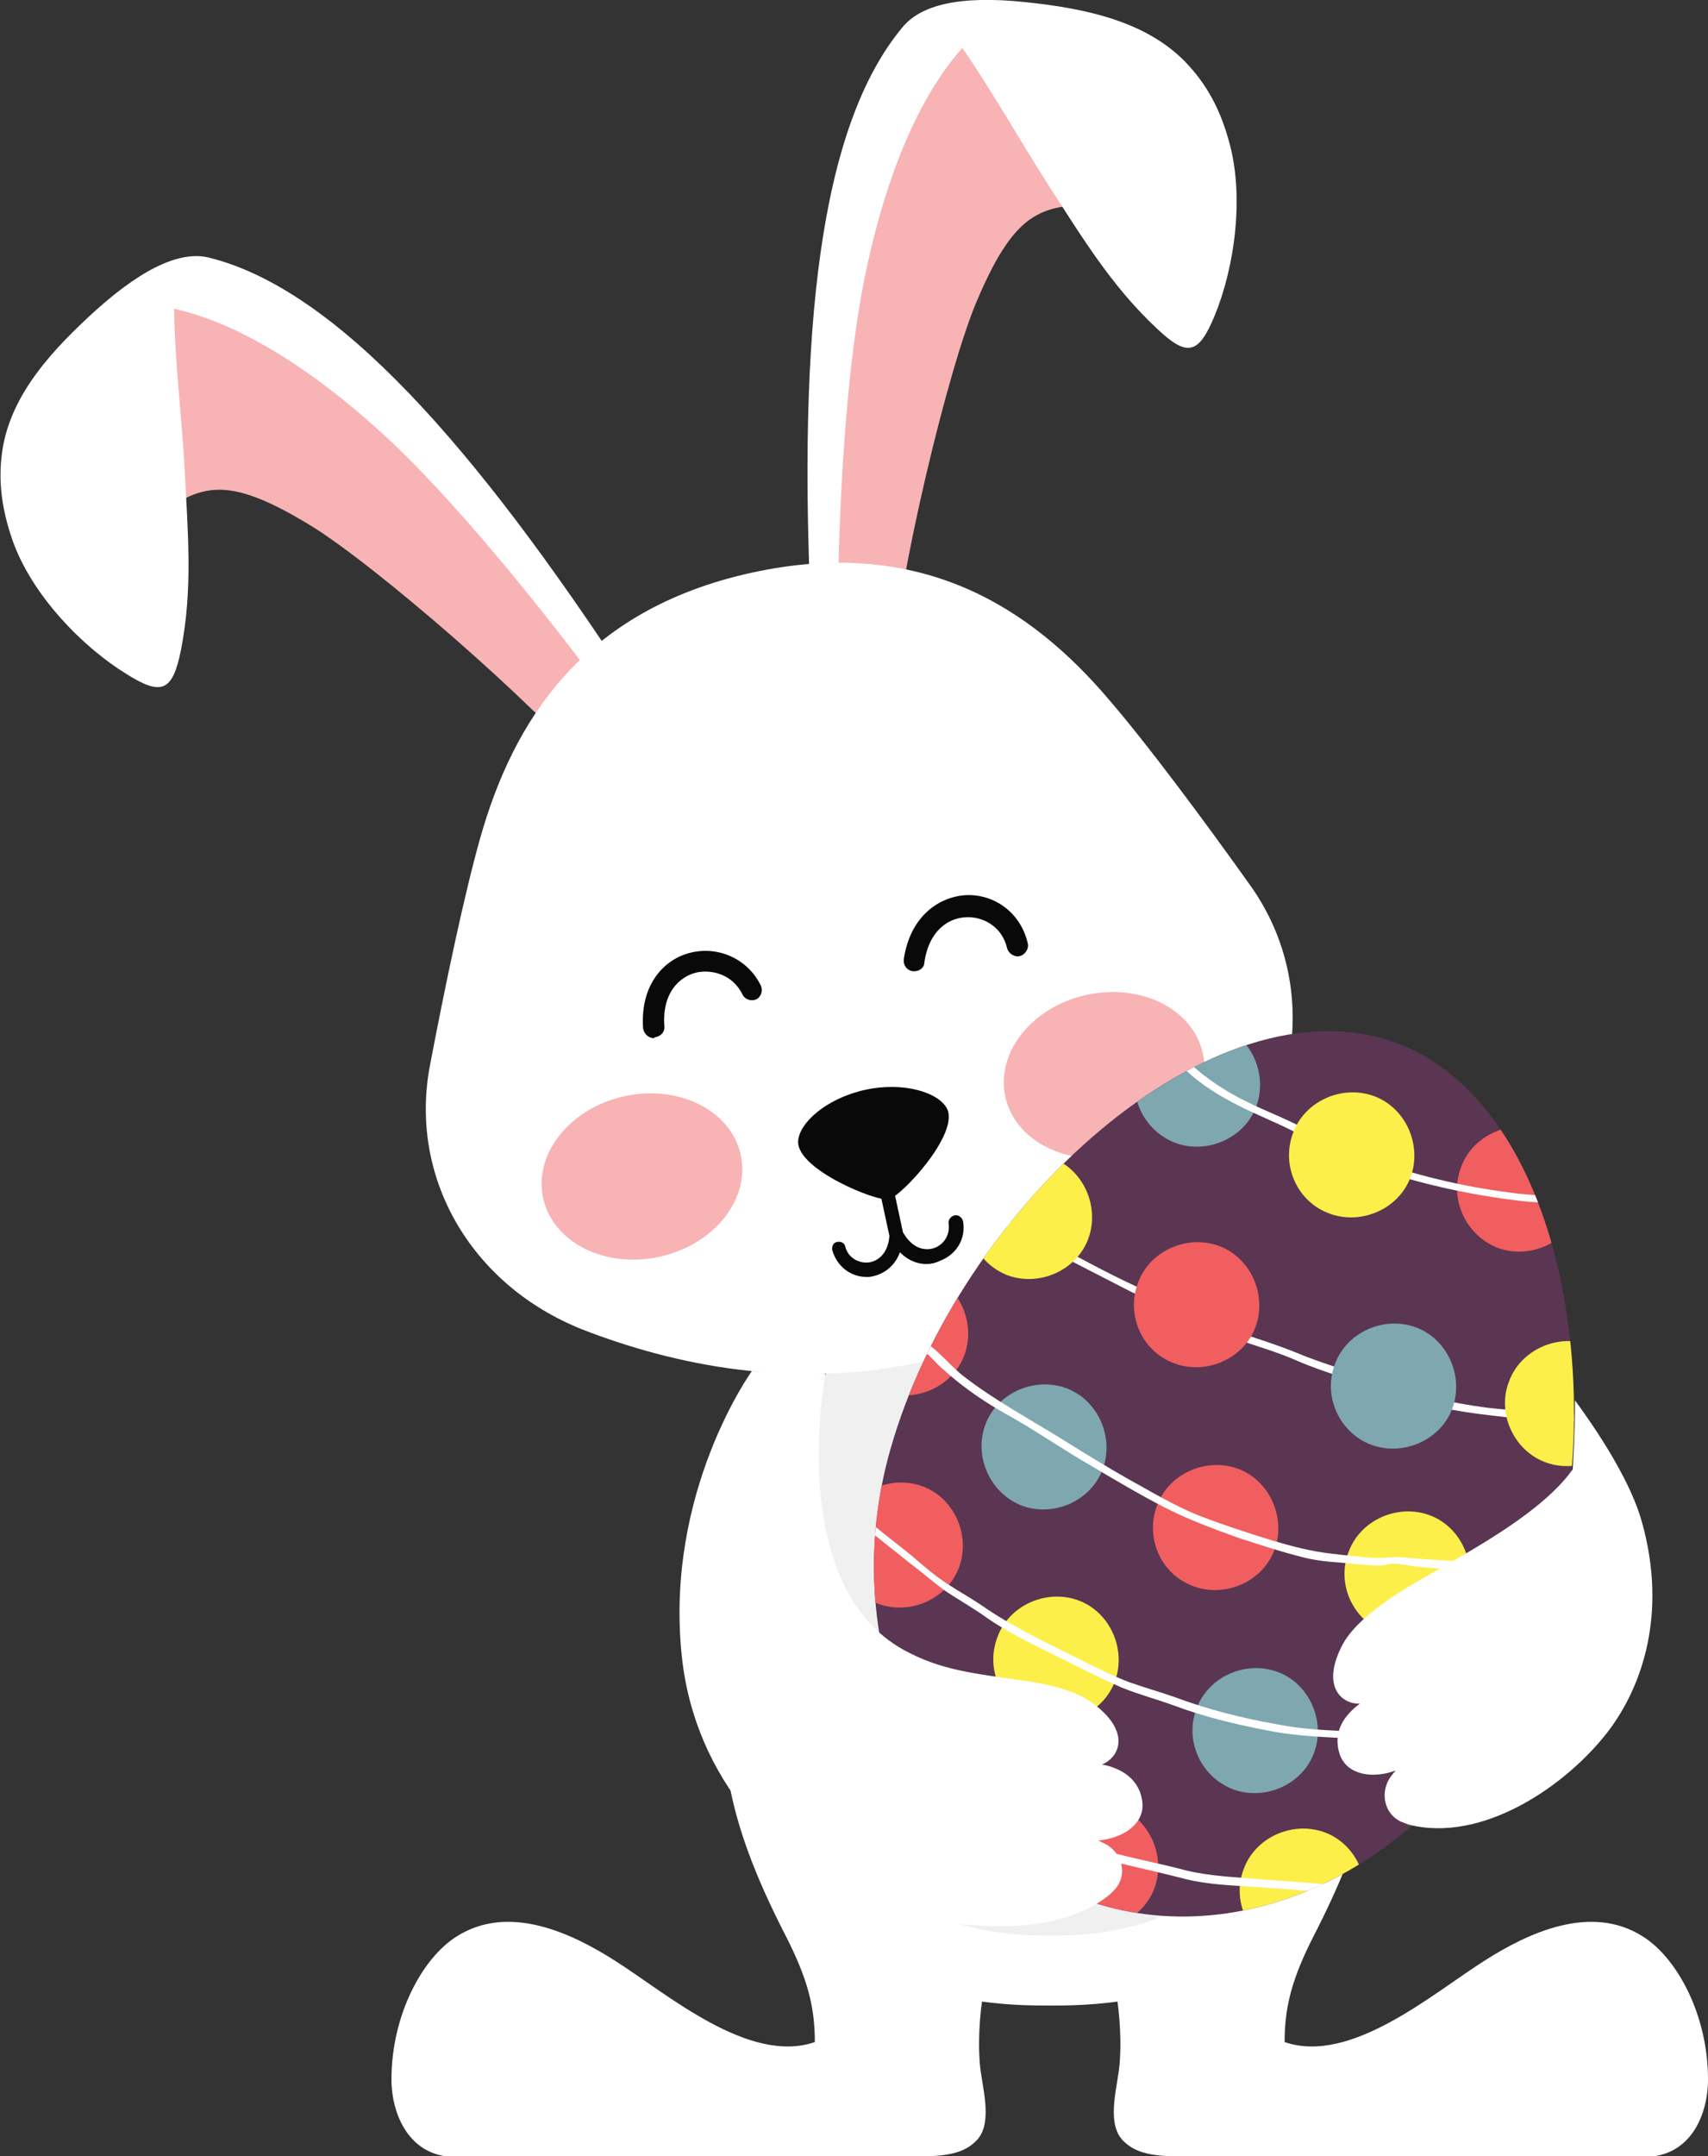 <?xml version="1.0" encoding="utf-8"?>
<!-- Generator: Adobe Illustrator 21.1.0, SVG Export Plug-In . SVG Version: 6.00 Build 0)  -->
<svg version="1.1" xmlns="http://www.w3.org/2000/svg" xmlns:xlink="http://www.w3.org/1999/xlink" x="0px" y="0px"
	 viewBox="0 0 224.7 283.5" style="enable-background:new 0 0 224.7 283.5;" xml:space="preserve">
<rect x="0" y="0" width="224.7" height="283.5" fill="#333333" stroke="none"/>
<style type="text/css">
	.st0{fill:#FFFFFF;}
	.st1{fill:#F1F0F0;}
	.st2{fill:#F8B3B5;}
	.st3{fill:#090909;}
	.st4{fill:#5A3653;}
	.st5{clip-path:url(#SVGID_2_);}
	.st6{fill:#7EA7B0;}
	.st7{fill:#F15E5F;}
	.st8{fill:#FCEF4A;}
	.st9{clip-path:url(#SVGID_2_);fill:#FFFFFF;}
	.st10{display:none;}
	.st11{display:inline;fill:none;stroke:#EC008C;stroke-width:0.5;stroke-miterlimit:10;}
</style>
<g id="Layer_1">
	<g>
		<g>
			<path class="st0" d="M138.1,263.7c4.6,0,16.5,0,27.3-7.3c16.2-10.9,18.8-31.6,13.2-50.3c-3.6-12.3-11.1-28.9-22.6-39.8l-18,1.6
				l-18-1.6c-11.4,10.9-18.9,27.4-22.6,39.8c-5.5,18.8-3,39.4,13.2,50.3C121.6,263.7,133.5,263.7,138.1,263.7z"/>
			<path class="st1" d="M181.3,222.5c-0.1-5.4-1-11-2.6-16.4c-3.6-12.3-11.1-28.9-22.6-39.8l-18,1.6l-18-1.6
				c-11.4,10.9-18.9,27.4-22.6,39.8c-0.2,0.8-0.4,1.5-0.6,2.3C113.6,234.5,154.6,236,181.3,222.5z"/>
			<path class="st1" d="M138.1,254.5c3.1,0,11.3,0,18.8-4.5c11.5-6.9,14.1-20.3,10.8-33.1c-0.9-3.6-2.3-7.7-4.2-11.9
				c-4.8-10.7-14.7-17.3-25.4-17.3h0c-10.7,0-20.6,6.6-25.4,17.3c-1.9,4.2-3.3,8.3-4.2,11.9c-3.3,12.8-0.7,26.3,10.8,33.1
				C126.9,254.5,135,254.5,138.1,254.5z"/>
			<path class="st0" d="M51.5,273.4c0-8.5,4.1-16,8.6-18.8c6.8-4.3,15-0.5,20.8,3.2c6.8,4.3,17.6,13.7,26.3,10.7
				c0-4.7-1-8.4-3.8-13.9c-6.9-13.4-8-20.7-8.4-28.8c0.4,0.1,3.7,11.4,4.8,12.2c2.6,2,5.4,2.9,8.4,4.5c5,2.6,8.9,6.4,13.6,9.3
				c2.3,1.4,8.9,4.1,8.9,4.1s-2.4,7.6-1.8,15.4c0.2,2.8,1.8,7.6-0.3,10c-2.4,2.7-6.6,2.1-10.4,2.3c0,0-52.2,0-58.5,0
				C53.9,283.5,51.5,278.1,51.5,273.4z"/>
			<path class="st0" d="M224.7,273.4c0-8.5-4.1-16-8.6-18.8c-6.8-4.3-15-0.5-20.8,3.2c-6.8,4.3-17.6,13.7-26.3,10.7
				c0-4.7,1-8.4,3.8-13.9c6.9-13.4,8-20.7,8.4-28.8c-0.4,0.1-3.7,11.4-4.8,12.2c-2.6,2-5.4,2.9-8.4,4.5c-5,2.6-8.9,6.4-13.6,9.3
				c-2.3,1.4-8.9,4.1-8.9,4.1s2.4,7.6,1.8,15.4c-0.2,2.8-1.8,7.6,0.3,10c2.4,2.7,6.6,2.1,10.4,2.3c0,0,52.2,0,58.5,0
				C222.4,283.5,224.7,278.1,224.7,273.4z"/>
		</g>
		<g>
			<g>
				<path class="st2" d="M82,91.4l-3.7,10.6c-7.8-9.4-29.3-28-37.6-33c-12.2-7.4-14.9-4.9-22.5,0.6c0,0-5.7-24.7,1.4-29.1
					c7-4.4,21.1,4.1,28,10.5C68.4,70.4,82,91.4,82,91.4z"/>
				<path class="st0" d="M82.7,89.6c-20.3-31-38.4-51.5-55.1-55.7c-3.4-0.9-8.2,0.8-15,6.9c-5.6,5.1-11.2,11-12.3,18.5
					c-0.6,4.1,0,7.8,1.3,11.6c2.5,7.3,9.3,14.2,15,17.7c4.6,2.9,6.1,2.4,7.2-3.1c1.6-8.1,0.9-15.5,0.5-23.7
					c-0.4-7.3-1.3-14.1-1.4-21.2c6,1.3,15.8,5.5,28.7,17.6c9.8,9.3,21.9,24.6,29.7,35.3L82.7,89.6z"/>
				<path class="st2" d="M108.2,81.9l9.1,6.4c0.8-12.2,7.4-39.8,11.2-48.7c5.6-13.2,9.2-12.7,18.6-12.7c0,0-9.8-23.4-18.1-22.8
					c-8.3,0.5-14.7,15.6-16.5,24.9C107,57,108.2,81.9,108.2,81.9z"/>
				<path class="st0" d="M106.7,80.9c-1.7-37.1,1-64.2,12.1-77.4c2.3-2.7,7.1-4.2,16.3-3.2c7.5,0.8,15.5,2.4,20.8,7.8
					c2.9,3,4.6,6.3,5.7,10.2c2.2,7.4,0.8,16.9-1.8,23.2c-2.1,5.1-3.6,5.5-7.6,1.7c-6-5.6-9.9-12.1-14.3-18.9
					c-3.9-6.1-7.3-12.2-11.3-18c-4.1,4.6-9.6,13.7-13,31c-2.6,13.3-3.4,32.8-3.4,46L106.7,80.9z"/>
			</g>
			<path class="st0" d="M121.6,179c17.2-3.8,30.1-13.4,39.1-22.7c11-11.5,12.4-27.9,3.7-40c-6.2-8.7-13.5-18.5-18.5-24.3
				c-10.2-12-24.6-21.6-47-16.7c-22.4,4.9-31.4,19.7-35.7,34.8c-2.1,7.4-4.6,19.3-6.6,29.8c-2.9,14.7,5.2,29,20,34.9
				C88.7,179.5,104.4,182.8,121.6,179z"/>
			<g>
				<path class="st3" d="M124.6,145.8c-1.1-2.2-5.8-3.6-10.8-2.5c-5,1.1-8.7,4.3-8.8,6.8c-0.1,3.7,10.3,7.9,11.9,7.6
					C118.6,157.3,126.2,149.1,124.6,145.8z"/>
				<path class="st3" d="M118.1,164.1c-0.4,0-0.8-0.3-0.9-0.7l-1.4-6.5c-0.1-0.5,0.2-1,0.7-1.1c0.5-0.1,1,0.2,1.1,0.7l1.4,6.5
					c0.1,0.5-0.2,1-0.7,1.1C118.2,164.1,118.2,164.1,118.1,164.1z"/>
				<path class="st3" d="M114,167.9c-2.1,0-3.9-1.4-4.5-3.5c-0.1-0.5,0.1-1,0.6-1.1c0.5-0.1,1,0.1,1.1,0.6c0.4,1.6,1.9,2.2,3,2.1
					c1.2-0.1,2.6-1.1,2.8-3.4c0.1-0.5,0.5-0.9,1-0.8c0.5,0.1,0.9,0.5,0.8,1c-0.3,3.5-2.6,4.9-4.5,5.1
					C114.3,167.9,114.2,167.9,114,167.9z"/>
				<path class="st3" d="M121.9,166.2c-1.6,0-3.3-0.8-4.6-3c-0.3-0.4-0.1-1,0.3-1.3c0.4-0.3,1-0.1,1.3,0.3c1.2,2,2.8,2.3,4,1.9
					c1.1-0.4,2.1-1.5,1.9-3.2c-0.1-0.5,0.3-1,0.8-1.1c0.5-0.1,1,0.3,1.1,0.8c0.4,2.3-0.9,4.4-3.1,5.2
					C123,166.1,122.4,166.2,121.9,166.2z"/>
				<path class="st3" d="M86,136.5c-0.7,0-1.3-0.6-1.4-1.3c-0.4-6,3-9.1,6.1-9.9c3.8-1,7.7,0.8,9.4,4.3c0.3,0.7,0,1.5-0.6,1.8
					c-0.7,0.3-1.5,0-1.8-0.6c-1.3-2.7-4.1-3.4-6.2-2.9c-2.2,0.6-4.4,2.7-4.1,7c0.1,0.8-0.5,1.4-1.3,1.5
					C86.1,136.5,86.1,136.5,86,136.5z"/>
				<path class="st3" d="M120.3,127.7c-0.1,0-0.1,0-0.2,0c-0.8-0.1-1.3-0.8-1.2-1.6c0.9-5.9,4.9-8.2,8.1-8.4
					c3.9-0.2,7.3,2.4,8.2,6.3c0.2,0.7-0.3,1.5-1,1.7c-0.7,0.2-1.5-0.3-1.7-1c-0.7-3-3.3-4.2-5.4-4.1c-2.3,0.1-4.9,1.7-5.5,6
					C121.6,127.2,121,127.7,120.3,127.7z"/>
			</g>
			<g>
				
					<ellipse transform="matrix(0.977 -0.214 0.214 0.977 -26.865 34.292)" class="st2" cx="145.2" cy="141.4" rx="13.3" ry="10.8"/>
				
					<ellipse transform="matrix(0.977 -0.214 0.214 0.977 -31.109 21.613)" class="st2" cx="84.4" cy="154.7" rx="13.3" ry="10.8"/>
			</g>
		</g>
		<g>
			<path class="st4" d="M183.6,137.1c-23.9-8.7-57.4,21.4-66.5,53.6c-6.9,24.4,3.4,51,25.4,59c22,8,47-5.7,57.4-28.7
				C213.6,190.5,207.4,145.8,183.6,137.1z"/>
			<g>
				<defs>
					<path id="SVGID_1_" d="M183.6,137.1c-23.9-8.7-57.4,21.4-66.5,53.6c-6.9,24.4,3.4,51,25.4,59c22,8,47-5.7,57.4-28.7
						C213.6,190.5,207.4,145.8,183.6,137.1z"/>
				</defs>
				<clipPath id="SVGID_2_">
					<use xlink:href="#SVGID_1_"  style="overflow:visible;"/>
				</clipPath>
				<g class="st5">
					<path class="st6" d="M134.5,198c4.2,1.5,9.1-0.7,10.6-4.9c1.5-4.2-0.7-9.1-4.9-10.6c-4.2-1.5-9.1,0.7-10.6,4.9
						C128.1,191.6,130.3,196.4,134.5,198L134.5,198z"/>
				</g>
				<g class="st5">
					<path class="st7" d="M157.1,208.6c4.2,1.5,9.1-0.7,10.6-4.9c1.5-4.2-0.7-9.1-4.9-10.6c-4.2-1.5-9.1,0.7-10.6,4.9
						C150.6,202.3,152.8,207.1,157.1,208.6L157.1,208.6z"/>
				</g>
				<g class="st5">
					<path class="st7" d="M207.2,213c4.2,1.5,9.1-0.7,10.6-4.9c1.5-4.2-0.7-9.1-4.9-10.6c-4.2-1.5-9.1,0.7-10.6,4.9
						C200.8,206.7,203,211.5,207.2,213L207.2,213z"/>
				</g>
				<g class="st5">
					<path class="st8" d="M182.3,214.7c4.2,1.5,9.1-0.7,10.6-4.9c1.5-4.2-0.7-9.1-4.9-10.6c-4.2-1.5-9.1,0.7-10.6,4.9
						C175.8,208.3,178,213.1,182.3,214.7L182.3,214.7z"/>
				</g>
				<g class="st5">
					<path class="st7" d="M116.3,183c4.2,1.5,9.1-0.7,10.6-4.9c1.5-4.2-0.7-9.1-4.9-10.6c-4.2-1.5-9.1,0.7-10.6,4.9
						C109.8,176.6,112,181.4,116.3,183L116.3,183z"/>
				</g>
				<path class="st9" d="M120.6,177c1.3,0.7,2.2,1.9,3.3,2.9c0.8,0.7,1.6,1.4,2.5,2.1c2.2,1.7,4.4,3.1,6.8,4.4
					c3.5,2,6.8,4.3,10.3,6.3c3.2,1.9,6.4,3.8,9.7,5.5c3.1,1.6,6.4,2.8,9.7,4c2.8,0.9,5.5,1.8,8.3,2.5c2.5,0.7,5.1,0.7,7.7,1
					c1.3,0.1,2.3,0.3,3.6,0c1.2-0.3,2.8,0.2,4,0.3c1.5,0.1,3,0.3,4.5,0.4c5.1,0.4,10.4,0.1,15.5-0.4c1.9-0.2,3.9-0.5,5.8-0.8
					c1.6-0.3,3.2-0.4,4.7-1c0.6-0.2,0.2-1.2-0.4-0.9c-2.1,0.8-4.8,1-7,1.3c-2.9,0.5-5.8,0.6-8.7,0.7c-5.4,0.1-10.7,0-16.1-0.5
					c-1.6-0.2-3.2,0.2-4.8,0c-1.6-0.2-3.2-0.3-4.7-0.5c-2.8-0.3-5.4-1-8.1-1.8c-3.2-1-6.3-2-9.4-3.2c-3.3-1.3-6.4-3.2-9.5-4.9
					c-2.8-1.6-5.6-3.3-8.3-5c-4.5-2.8-9.2-5.3-13.3-8.5c-1.9-1.5-3.4-3.6-5.5-4.7C120.4,175.8,120.1,176.8,120.6,177L120.6,177z"/>
				<path class="st9" d="M124.8,156.4c0.7,0.4,1.2,1.1,1.8,1.6c0.9,0.8,2,1.3,3,1.8c1.9,1,3.9,2.1,5.8,3.1c4.5,2.4,9,4.7,13.5,7
					c2.1,1,4.3,1.9,6.5,2.9c2.4,1.1,4.7,2.3,7.1,3.2c2.7,1,5.4,1.7,8.1,2.9c3.9,1.7,8,2.7,12,4.2c4.3,1.6,9,2.5,13.5,3
					c4.7,0.6,9.6,0.8,14.4,0.9c3.3,0.1,7.7,0.6,10.7-1c0.6-0.3,0.2-1.3-0.4-0.9c-1.7,0.9-3.5,0.9-5.3,0.9c-2,0-4.1,0-6.1,0
					c-4.6-0.2-9.2-0.4-13.7-0.9c-4.7-0.6-9.4-1.7-13.9-3.3c-3.8-1.4-7.6-2.4-11.4-4c-2.5-1-5-1.8-7.5-2.6c-2.3-0.8-4.4-2-6.6-3
					c-2.2-1-4.3-1.9-6.5-2.9c-4.4-2-8.6-4.4-12.9-6.6c-2.3-1.2-4.5-2.4-6.8-3.6c-0.9-0.5-1.7-0.9-2.6-1.5c-0.8-0.6-1.4-1.4-2.3-1.9
					C124.9,155.2,124.3,156.1,124.8,156.4L124.8,156.4z"/>
				<g class="st5">
					<path class="st7" d="M154.6,179.3c4.2,1.5,9.1-0.7,10.6-4.9c1.5-4.2-0.7-9.1-4.9-10.6c-4.2-1.5-9.1,0.7-10.6,4.9
						C148.1,173,150.3,177.8,154.6,179.3L154.6,179.3z"/>
				</g>
				<g class="st5">
					<path class="st6" d="M180.5,190c4.2,1.5,9.1-0.7,10.6-4.9c1.5-4.2-0.7-9.1-4.9-10.6c-4.2-1.5-9.1,0.7-10.6,4.9
						C174,183.7,176.3,188.5,180.5,190L180.5,190z"/>
				</g>
				<g class="st5">
					<path class="st8" d="M132.6,167.7c4.2,1.5,9.1-0.7,10.6-4.9c1.5-4.2-0.7-9.1-4.9-10.6c-4.2-1.5-9.1,0.7-10.6,4.9
						C126.2,161.3,128.4,166.1,132.6,167.7L132.6,167.7z"/>
				</g>
				<g class="st5">
					<path class="st8" d="M203.4,192.3c4.2,1.5,9.1-0.7,10.6-4.9c1.5-4.2-0.7-9.1-4.9-10.6c-4.2-1.5-9.1,0.7-10.6,4.9
						C196.9,185.9,199.2,190.8,203.4,192.3L203.4,192.3z"/>
				</g>
				<g class="st5">
					<g>
						<path class="st6" d="M154.7,150.3c4.2,1.5,9.1-0.7,10.6-4.9c1.5-4.2-0.7-9.1-4.9-10.6c-4.2-1.5-9.1,0.7-10.6,4.9
							C148.2,143.9,150.4,148.7,154.7,150.3L154.7,150.3z"/>
					</g>
				</g>
				<g class="st5">
					<path class="st7" d="M197.1,164.1c4.2,1.5,9.1-0.7,10.6-4.9c1.5-4.2-0.7-9.1-4.9-10.6c-4.2-1.5-9.1,0.7-10.6,4.9
						C190.6,157.7,192.9,162.5,197.1,164.1L197.1,164.1z"/>
				</g>
				<path class="st9" d="M149.9,135.1c1.8,2.1,4.2,3.8,6.2,5.7c1.9,1.8,4.2,3.2,6.5,4.4c2.9,1.5,5.9,2.6,8.8,4.2
					c2.9,1.7,5.9,3,9.1,4.1c6.1,2.1,12.4,3.5,18.7,4.3c2.9,0.4,5.8,0.4,8.8,0.3c2.8-0.1,5.9,0.1,8.5-1.1c0.6-0.3,0.2-1.2-0.4-0.9
					c-2.6,1.3-5.9,0.9-8.8,1.1c-2.9,0.1-5.8,0-8.7-0.4c-6.3-0.8-12.4-2.3-18.4-4.4c-3.1-1.1-6-2.5-8.8-4.1c-2.4-1.3-4.9-2.2-7.3-3.4
					c-2.7-1.3-5.3-3-7.6-5.1c-1.9-1.8-4.1-3.3-5.8-5.3C150.3,133.9,149.5,134.5,149.9,135.1L149.9,135.1z"/>
				<g class="st5">
					<path class="st7" d="M115.6,210.9c4.2,1.5,9.1-0.7,10.6-4.9c1.5-4.2-0.7-9.1-4.9-10.6c-4.2-1.5-9.1,0.7-10.6,4.9
						C109.1,204.5,111.4,209.3,115.6,210.9L115.6,210.9z"/>
				</g>
				<g class="st5">
					<path class="st8" d="M136.1,225.9c4.2,1.5,9.1-0.7,10.6-4.9c1.5-4.2-0.7-9.1-4.9-10.6c-4.2-1.5-9.1,0.7-10.6,4.9
						C129.6,219.6,131.8,224.4,136.1,225.9L136.1,225.9z"/>
				</g>
				<g class="st5">
					<g>
						<path class="st6" d="M162.3,235.3c4.2,1.5,9.1-0.7,10.6-4.9c1.5-4.2-0.7-9.1-4.9-10.6c-4.2-1.5-9.1,0.7-10.6,4.9
							C155.8,228.9,158,233.7,162.3,235.3L162.3,235.3z"/>
					</g>
				</g>
				<g class="st5">
					<path class="st7" d="M190.5,236.3c4.2,1.5,9.1-0.7,10.6-4.9c1.5-4.2-0.7-9.1-4.9-10.6c-4.2-1.5-9.1,0.7-10.6,4.9
						C184,229.9,186.3,234.7,190.5,236.3L190.5,236.3z"/>
				</g>
				<g class="st5">
					<path class="st7" d="M141.3,253.1c4.2,1.5,9.1-0.7,10.6-4.9c1.5-4.2-0.7-9.1-4.9-10.6c-4.2-1.5-9.1,0.7-10.6,4.9
						C134.8,246.7,137.1,251.5,141.3,253.1L141.3,253.1z"/>
				</g>
				<g class="st5">
					<path class="st8" d="M168.5,256.4c4.2,1.5,9.1-0.7,10.6-4.9c1.5-4.2-0.7-9.1-4.9-10.6c-4.2-1.5-9.1,0.7-10.6,4.9
						C162,250,164.3,254.8,168.5,256.4L168.5,256.4z"/>
				</g>
				<g class="st5">
					<path class="st6" d="M115.8,241.1c4.2,1.5,9.1-0.7,10.6-4.9c1.5-4.2-0.7-9.1-4.9-10.6c-4.2-1.5-9.1,0.7-10.6,4.9
						C109.4,234.7,111.6,239.5,115.8,241.1L115.8,241.1z"/>
				</g>
				<path class="st9" d="M110,197.1c1.6,1,2.7,2.7,4.1,3.9c1.7,1.5,3.6,2.9,5.3,4.3c1.6,1.2,3.1,2.5,4.7,3.7
					c1.9,1.3,3.9,2.4,5.7,3.7c3.6,2.5,7.8,4.3,11.7,6.3c2,1,4,2,6.1,2.9c2.2,0.9,4.5,1.5,6.7,2.3c4,1.5,8.1,2.5,12.3,3.3
					c4.3,0.9,8.6,0.9,12.9,1.2c8.9,0.5,17.8-0.9,26.6-1.3c0.7,0,0.8-1.1,0.1-1c-8.7,0.3-17.3,1.6-26,1.3c-4.1-0.1-8.3-0.2-12.3-1
					c-4.5-0.8-8.9-1.9-13.2-3.5c-2-0.7-4.1-1.3-6.1-2c-2.1-0.8-4.1-1.8-6.1-2.8c-4.2-2.1-8.7-4.2-12.6-6.8c-1.7-1.2-3.5-2.2-5.2-3.3
					c-1.7-1.1-3.2-2.4-4.7-3.7c-1.6-1.3-3.3-2.6-4.9-3.9c-1.6-1.3-2.8-3.2-4.5-4.3C110,195.9,109.4,196.8,110,197.1L110,197.1z"/>
				<path class="st9" d="M112.1,227.8c1.6,0.7,3,1.4,4.3,2.5c1.2,0.9,2.2,2.1,3.5,3c2.5,1.7,5.5,2.7,8.3,4c6.1,2.8,12.2,6,18.7,7.6
					c3,0.7,6.1,1.4,9.2,2.2c2.9,0.7,6,0.8,8.9,1c3,0.2,6,0.4,9,0.7c1.7,0.2,3.4,0.3,5.1,0.3c1.5,0,3.2-0.6,4.6-0.4
					c0.7,0.1,0.7-0.9,0.1-1c-1.1-0.2-2.4,0.2-3.5,0.3c-1.8,0.2-3.7,0-5.6-0.2c-3-0.3-6-0.5-8.9-0.7c-3.3-0.3-6.7-0.4-9.9-1.2
					c-3-0.8-6.1-1.4-9.2-2.2c-3-0.7-6.1-2-9-3.2c-3.1-1.2-6.1-2.9-9.1-4.3c-3.1-1.4-6.3-2.5-9-4.6c-1.1-0.8-1.9-1.9-3-2.7
					c-1.2-0.9-2.6-1.6-4-2.2C111.8,226.6,111.5,227.6,112.1,227.8L112.1,227.8z"/>
				<g class="st5">
					<path class="st8" d="M175,159.6c4.2,1.5,9.1-0.7,10.6-4.9c1.5-4.2-0.7-9.1-4.9-10.6c-4.2-1.5-9.1,0.7-10.6,4.9
						C168.5,153.3,170.7,158.1,175,159.6L175,159.6z"/>
				</g>
			</g>
		</g>
		<g>
			<path class="st0" d="M98.9,180.3c0,0-11.5,15.9-9.2,37.5c1.7,16.2,13,28,25.1,32.5c8.5,3.1,23.4,5.2,31.2-1.2
				c0.2-0.2,0.4-0.4,0.6-0.6c1.9-2,1-5.1-1.5-6.2c-0.2-0.1-0.4-0.2-0.6-0.3c3.2-0.3,6-2.1,5.8-4.9c-0.3-3.2-2.8-4.6-5.3-5.1
				c0.1-0.1,0.3-0.1,0.4-0.2c2.1-1.2,3.1-4.4-1.7-7.9c-2.3-1.7-6.1-2.5-8.9-2.9c-6.9-1-11-1.4-15.8-4c-15.8-8.6-10.4-36.4-10.4-36.4
				L98.9,180.3z"/>
		</g>
		<g>
			<path class="st0" d="M216,200.1c3.4,12.1,0,21.7-4.4,27.5c-5.5,7.2-16.6,14.8-26.3,12.3c-0.3-0.1-0.5-0.2-0.8-0.3
				c-2.5-1-3.1-4.2-1.3-6.3c0.1-0.2,0.3-0.3,0.4-0.5c-3,1.1-6.3,0.6-7.3-2c-1.1-3.1,0.6-5.3,2.6-6.8c-0.1,0-0.3,0-0.4,0
				c-2.4-0.2-4.6-2.7-1.8-7.9c1.4-2.5,4.5-4.8,6.9-6.4c5.8-3.8,18.4-9.6,23.3-16.5c0,0,0.3-4.5,0.3-9.1
				C207.1,184.1,214,192.9,216,200.1z"/>
		</g>
	</g>
</g>
<g id="cut" class="st10">
	<path class="st11" d="M59.6,282.9c-5.2,0-7.6-4.8-7.6-9.5c0-8.6,4.2-15.7,8.3-18.3c1.9-1.2,4.1-1.8,6.4-1.8c4,0,8.5,1.6,13.7,5
		c1.1,0.7,2.4,1.6,3.7,2.5c5.7,3.9,12.7,8.8,19.2,8.8c1.4,0,2.6-0.2,3.8-0.6l0.4-0.1v-0.4c0-4.8-1.1-8.7-3.9-14.2
		c-3.9-7.5-6.2-13.5-7.3-19.3l0-0.1l-0.1-0.1c-3.4-5.2-5.5-10.9-6.1-17c-2.2-21.1,9-36.9,9.1-37.1l-0.3,0.2l0.1-1
		c-7.4-0.7-14.9-2.6-22.4-5.5c-14.4-5.7-22.5-19.8-19.7-34.2c2.7-13.6,4.9-23.6,6.6-29.7c1.8-6.4,4.2-11.7,7.2-16.3l0.3-0.4
		l-0.3-0.3c-10-9.7-23.6-21-29.8-24.8c-5.4-3.3-9.1-4.7-12.2-4.7c-1.6,0-3.1,0.4-4.7,1.1l-0.3,0.2l0,0.4c0.4,7.3,0.6,13.5-0.7,20.1
		c-0.7,3.6-1.5,4.4-2.5,4.4c-0.8,0-2-0.5-3.8-1.7C11.3,84.8,4.6,78,2.1,70.8c-1.4-4.2-1.8-7.7-1.3-11.4c1.1-7.3,6.4-13.1,12.1-18.2
		c5.1-4.6,9.5-7,12.9-7c0.6,0,1.1,0.1,1.6,0.2C41.7,38,58,54,78.6,84.6l0.3,0.5l0.5-0.4c5.3-4.2,11.9-7.2,19.6-8.9
		c2.5-0.5,5-0.9,7.5-1.1l0.5,0l0-0.5c-1.1-36.7,2.7-59,12.2-70.2c1.8-2.2,5.4-3.3,10.5-3.3c1.6,0,3.4,0.1,5.3,0.3
		c7.6,0.9,15.3,2.4,20.5,7.7c2.6,2.7,4.3,5.7,5.6,10c2.2,7.3,0.7,16.7-1.8,22.8c-1.1,2.7-2,3.9-3,3.9c-0.8,0-2-0.7-3.8-2.4
		c-4.9-4.6-8.3-9.7-12.3-15.9l-0.2-0.3l-0.4,0.1c-5,0.9-7.9,4.1-11.6,12.7c-2.7,6.3-6.8,21.8-9.3,35.3l-0.1,0.5l0.5,0.1
		c9.7,2,18.3,7.6,26.2,16.9c4.1,4.9,10.3,13,18.4,24.2c4.1,5.7,6,12.4,5.5,19.3l0,0.7l0.7-0.1c1.6-0.2,3.2-0.4,4.7-0.4
		c3,0,6,0.5,8.7,1.5c5.2,1.9,9.8,5.7,13.5,11.1l0.2,0.4l0.4-0.1c0.8-0.3,1.6-0.4,2.5-0.4c0.9,0,1.7,0.2,2.6,0.5
		c3.2,1.2,5.3,4.4,5,7.9l0,0.5h0l-0.1,0.4c-0.1,0.4-0.2,0.8-0.3,1.1c-0.6,1.7-1.8,3.1-3.4,4l-0.4,0.2l0.1,0.4c1.2,4,2,8.3,2.5,12.8
		l0.1,0.5l0.5,0c0.8,0,1.6,0.2,2.4,0.4c3.5,1.3,5.6,5,4.9,8.7l-0.1,0.7l1.9,0c0.5,0,1,0,1.5,0c-0.7,0.1-1.4,0.1-2,0.1
		c-0.3,0-0.7,0-1,0l-0.4,0l-0.1,0.4l0,0.1c-0.5,1.3-1.2,2.4-2.2,3.2l-0.4,0.3l0.3,0.4c1.9,3.1,3.3,6,4.1,8.4l0,0.1l0.1,0.1
		c2.2,2.1,3,5.4,1.9,8.2c-0.1,0.3-0.2,0.6-0.4,0.9l-0.1,0.1l0,0.1c0.2,9.1-3.5,15.2-5.7,18.1c-4.6,6-13.5,12.6-22,12.6
		c-1.1,0-2.2-0.1-3.3-0.3l-0.3-0.1l-0.2,0.2c-2.2,1.9-4.5,3.6-6.9,5.1l-0.4,0.3l0.2,0.5c0.4,0.8,0.6,1.7,0.7,2.7l0,0.5l0,0.4
		c0,0.8-0.2,1.5-0.4,2.3c-1,2.9-3.7,4.8-6.8,5l-0.3,0l-0.1,0.3c-2,4.2-2.8,7.7-2.8,11.8v0.4l0.4,0.1c1.2,0.4,2.5,0.6,3.8,0.6
		c6.6,0,13.6-4.9,19.2-8.8c1.3-0.9,2.6-1.8,3.7-2.5c5.3-3.4,9.8-5,13.7-5c2.4,0,4.5,0.6,6.4,1.8c4.1,2.6,8.3,9.8,8.3,18.3
		c0,4.7-2.3,9.5-7.6,9.5h-58.5c-0.7,0-1.4,0-2.1,0c-3.1,0-6.1,0-7.9-2.1c-1.4-1.6-0.9-4.8-0.5-7.3c0.1-0.8,0.3-1.6,0.3-2.3
		c0.2-2.5,0.1-5.2-0.2-8.2l-0.1-0.6l-0.6,0.1c-3.9,0.5-7.2,0.5-9,0.5s-5.1,0-9-0.5l-0.6-0.1l-0.1,0.6c-0.4,2.9-0.5,5.7-0.2,8.2
		c0.1,0.7,0.2,1.5,0.3,2.3c0.4,2.5,1,5.6-0.5,7.3c-1.8,2-4.7,2.1-7.9,2.1c-0.7,0-1.4,0-2.1,0L59.6,282.9z"/>
</g>
</svg>
